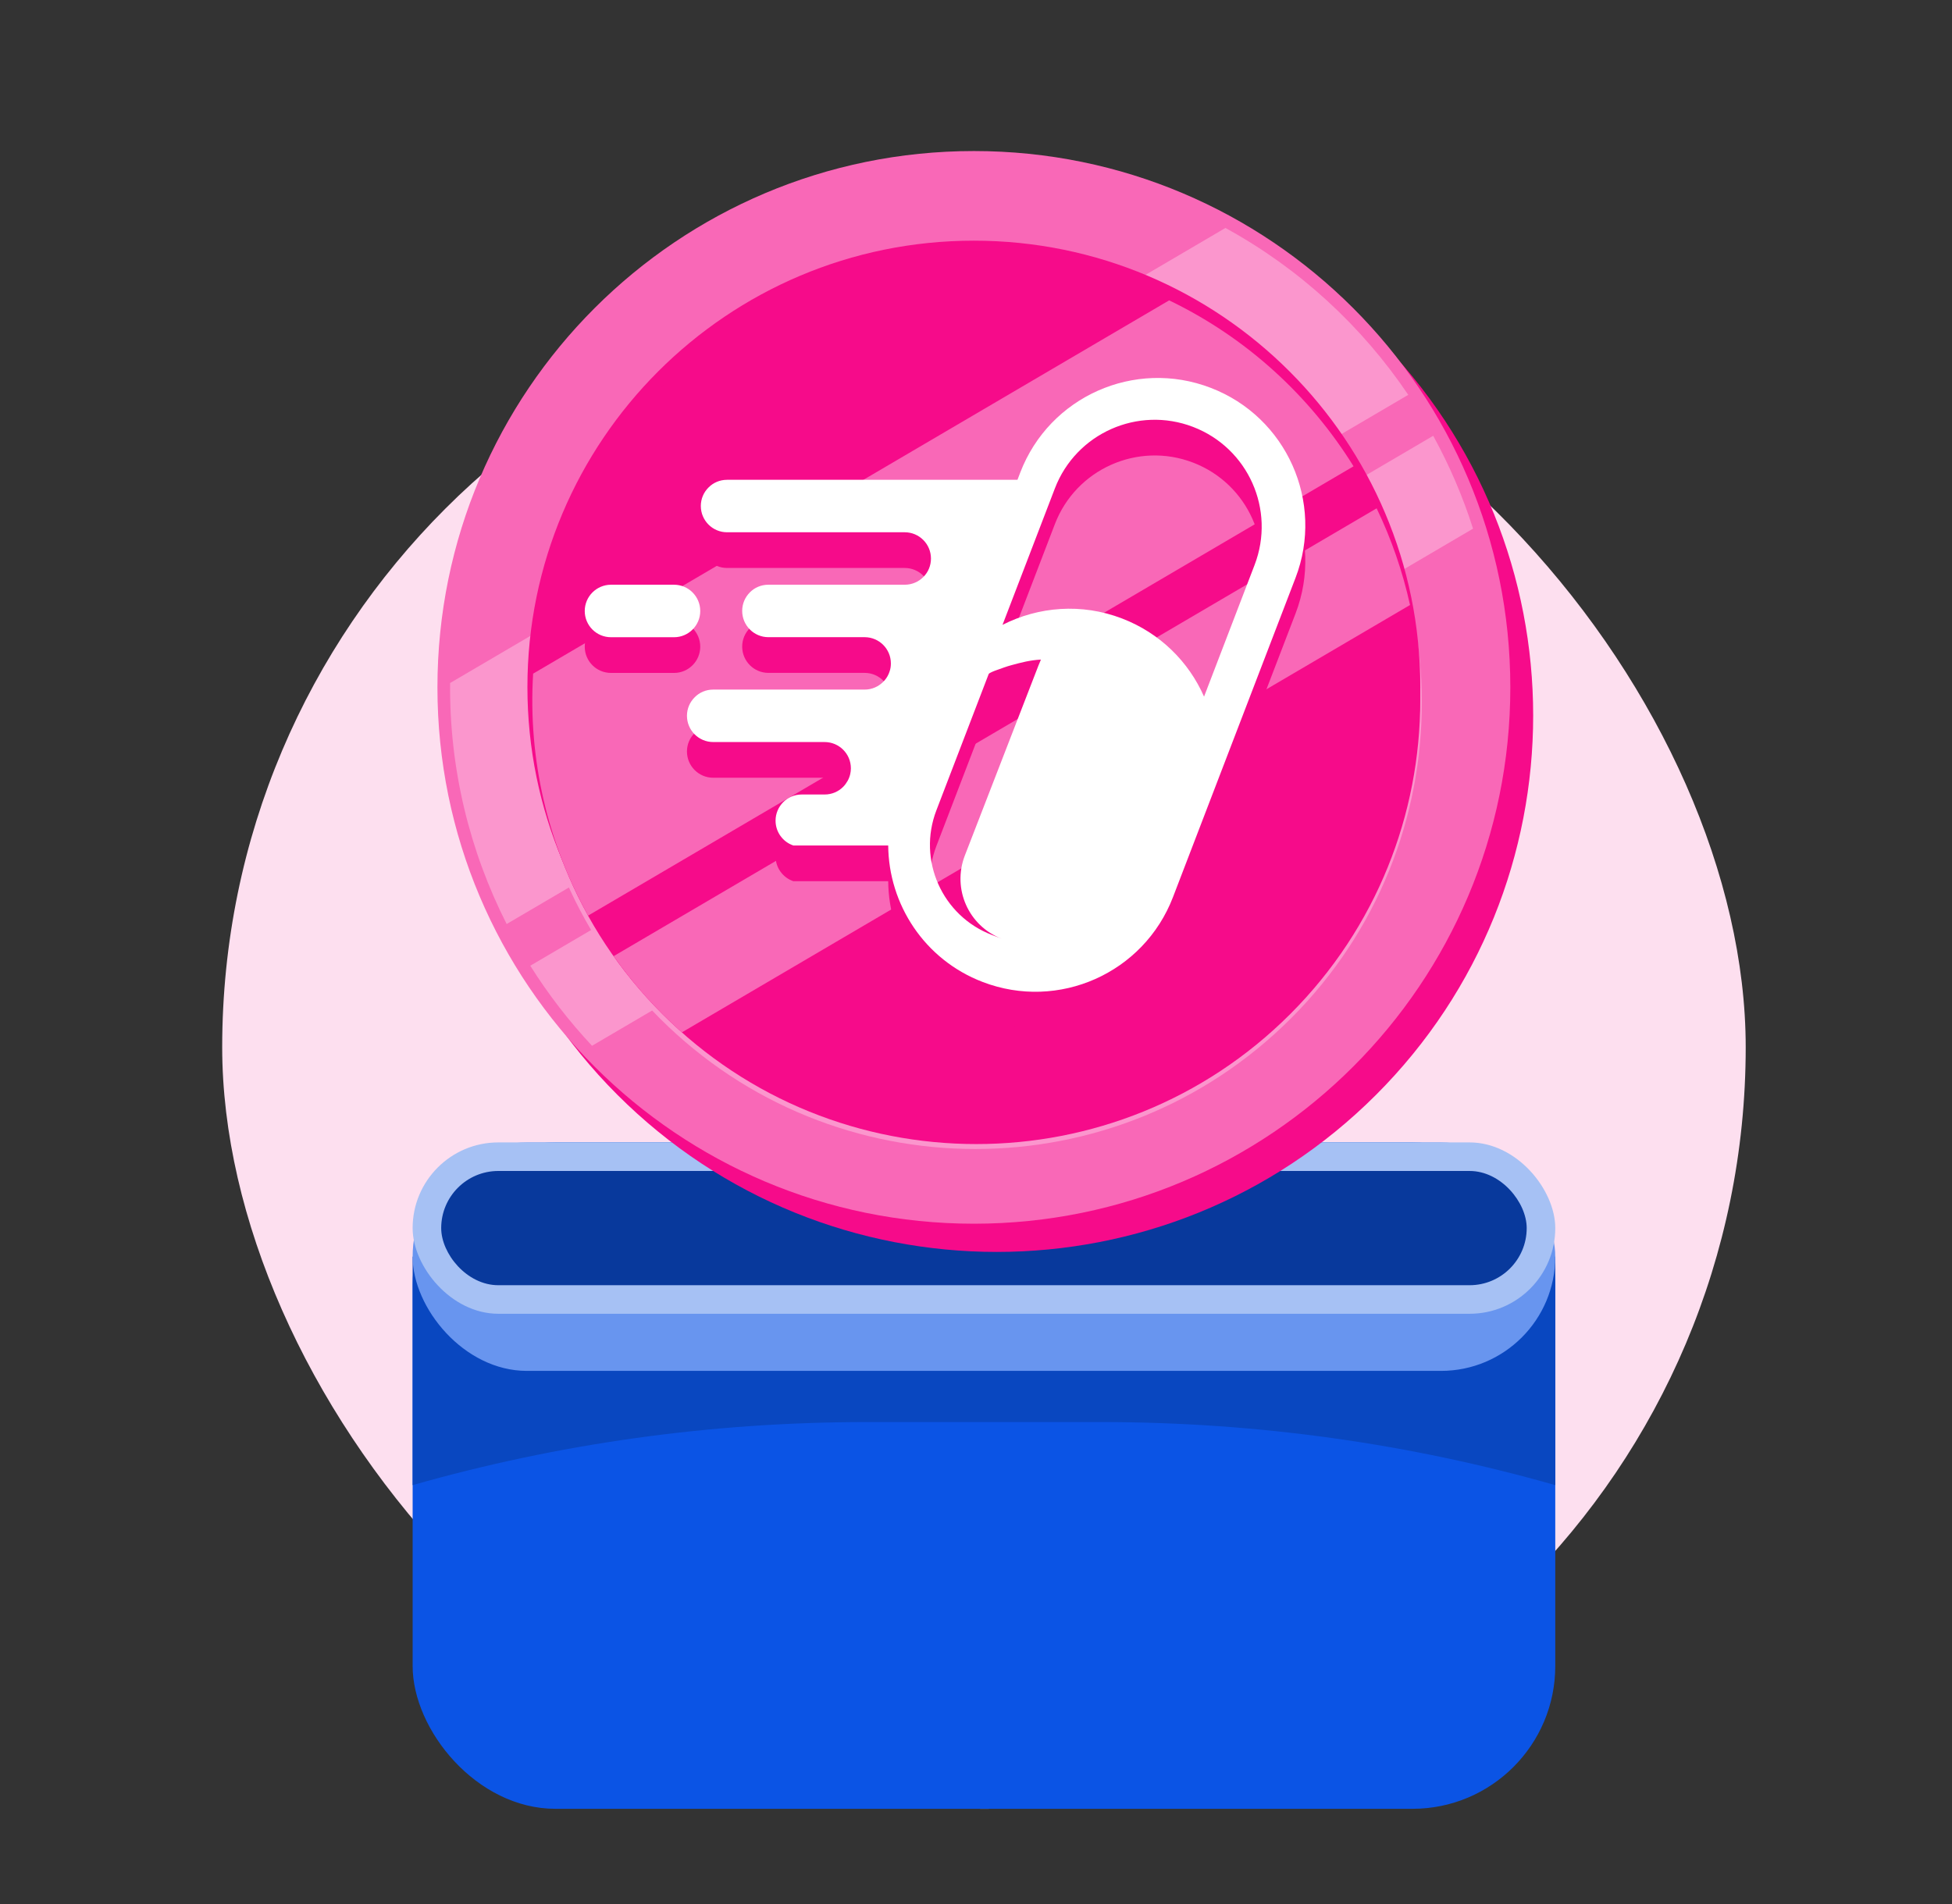 <svg width="41" height="40" viewBox="0 0 41 40" fill="none" xmlns="http://www.w3.org/2000/svg">
<rect x="0" y="0" width="41" height="40" fill="#333333" stroke="none"/>
<rect x="4.667" y="6" width="32" height="32" rx="16" fill="#FDDFEF"/>
<rect x="8.667" y="24" width="24" height="14" rx="3" fill="#0B54E5"/>
<path d="M32.667 26.4C32.667 26.4 32.667 29.575 32.667 30.532V31.2C29.642 30.338 26.439 29.875 23.123 29.875H18.21C14.895 29.875 11.692 30.338 8.667 31.2V30.532C8.667 29.575 8.667 26.4 8.667 26.4L32.667 26.4Z" fill="#0947C0"/>
<rect x="8.667" y="24" width="24" height="4.8" rx="2.4" fill="#6895EF"/>
<rect x="8.667" y="24" width="24" height="3.6" rx="1.8" fill="#A6C1F4"/>
<rect x="9.267" y="24.6" width="22.8" height="2.4" rx="1.2" fill="#08399C"/>
<g clip-path="url(#clip0_53_8952)">
<path d="M28.903 23C33.303 18.6 33.303 11.466 28.903 7.065C24.503 2.665 17.369 2.665 12.968 7.065C8.568 11.466 8.568 18.6 12.968 23C17.369 27.401 24.503 27.401 28.903 23Z" fill="#F60B8A"/>
<path d="M20.456 25.708C26.678 25.708 31.723 20.663 31.723 14.441C31.723 8.218 26.678 3.173 20.456 3.173C14.233 3.173 9.188 8.218 9.188 14.441C9.188 20.663 14.233 25.708 20.456 25.708Z" fill="#F968B7"/>
<path d="M29.579 8.295C28.607 6.853 27.296 5.641 25.739 4.789L9.454 14.349C9.437 16.148 9.863 17.876 10.642 19.412L29.579 8.295Z" fill="#FB96CD"/>
<path d="M30.94 11.106C30.724 10.427 30.443 9.774 30.103 9.155L11.138 20.288C11.515 20.889 11.95 21.452 12.435 21.97L30.94 11.106Z" fill="#FB96CD"/>
<path d="M27.118 21.392C30.78 17.73 30.78 11.793 27.118 8.131C23.456 4.469 17.519 4.469 13.857 8.131C10.195 11.793 10.195 17.73 13.857 21.392C17.519 25.054 23.456 25.054 27.118 21.392Z" fill="#FB96CD"/>
<path d="M20.455 23.811C25.634 23.811 29.832 19.613 29.832 14.434C29.832 9.255 25.634 5.056 20.455 5.056C15.276 5.056 11.078 9.255 11.078 14.434C11.078 19.613 15.276 23.811 20.455 23.811Z" fill="#F60B8A"/>
<path d="M27.1 21.304C30.741 17.662 30.741 11.759 27.1 8.117C23.458 4.476 17.555 4.476 13.913 8.117C10.272 11.759 10.272 17.662 13.913 21.304C17.555 24.945 23.458 24.945 27.1 21.304Z" fill="#F60B8A"/>
<path d="M24.557 6.31L11.198 14.152C11.087 15.972 11.514 17.724 12.353 19.235L28.43 9.796C27.508 8.311 26.174 7.088 24.557 6.31Z" fill="#F968B7"/>
<path d="M28.915 10.679L12.889 20.087C13.302 20.673 13.783 21.211 14.321 21.689L29.616 12.71C29.461 12.003 29.224 11.322 28.915 10.679Z" fill="#F968B7"/>
<path d="M14.708 13.586C14.708 13.282 14.462 13.034 14.156 13.034H12.832C12.528 13.036 12.282 13.282 12.282 13.586C12.282 13.89 12.528 14.137 12.834 14.137H14.158C14.46 14.137 14.708 13.891 14.708 13.586Z" fill="#F60B8A"/>
<path d="M25.428 8.897C23.832 8.284 22.043 9.08 21.43 10.676L21.371 10.83H20.23H17.821H15.27C15.117 10.83 14.979 10.892 14.881 10.992C14.781 11.092 14.72 11.229 14.72 11.38C14.72 11.684 14.966 11.932 15.271 11.932H19.003C19.306 11.932 19.554 12.178 19.554 12.484C19.554 12.637 19.493 12.774 19.393 12.873C19.293 12.973 19.155 13.034 19.004 13.034H16.139C15.986 13.034 15.848 13.095 15.75 13.195C15.65 13.295 15.589 13.433 15.589 13.584C15.589 13.888 15.835 14.136 16.14 14.136H18.161C18.464 14.136 18.712 14.382 18.712 14.687C18.712 14.747 18.704 14.803 18.685 14.855C18.678 14.876 18.672 14.894 18.663 14.913C18.636 14.974 18.597 15.03 18.549 15.076C18.449 15.176 18.312 15.237 18.161 15.237H14.979C14.827 15.237 14.689 15.298 14.591 15.399C14.49 15.499 14.429 15.636 14.429 15.787C14.429 16.091 14.675 16.339 14.981 16.339H17.32C17.624 16.339 17.872 16.585 17.872 16.891C17.872 16.933 17.867 16.974 17.858 17.013C17.846 17.064 17.828 17.113 17.802 17.157C17.777 17.201 17.746 17.244 17.711 17.279C17.611 17.38 17.473 17.441 17.322 17.441H16.84C16.687 17.441 16.55 17.502 16.451 17.602C16.351 17.702 16.29 17.84 16.29 17.991C16.29 18.232 16.446 18.439 16.663 18.512H18.656C18.665 19.748 19.417 20.911 20.639 21.379C22.235 21.992 24.024 21.194 24.637 19.598L27.212 12.888C27.822 11.299 27.024 9.508 25.428 8.897ZM21.816 14.721L20.264 18.727C19.997 19.424 20.344 20.204 21.04 20.471L20.833 20.391C19.789 19.991 19.266 18.819 19.668 17.773C19.668 17.773 20.763 14.92 20.766 14.911C20.776 14.884 20.904 14.838 20.933 14.828C21.043 14.789 21.143 14.75 21.255 14.721C21.456 14.667 21.624 14.621 21.863 14.606C21.855 14.636 21.846 14.645 21.816 14.721ZM26.351 12.62L25.29 15.385C24.97 14.657 24.37 14.051 23.567 13.743C22.715 13.416 21.81 13.494 21.057 13.877L22.157 11.01C22.601 9.853 23.9 9.274 25.058 9.718C26.217 10.162 26.796 11.46 26.351 12.62Z" fill="#F60B8A"/>
<path d="M14.708 12.836C14.708 12.532 14.462 12.284 14.156 12.284H12.832C12.528 12.286 12.282 12.532 12.282 12.836C12.282 13.14 12.528 13.387 12.834 13.387H14.158C14.46 13.387 14.708 13.141 14.708 12.836Z" fill="white"/>
<path d="M25.428 8.147C23.832 7.534 22.043 8.33 21.43 9.926L21.371 10.08H20.23H17.821H15.27C15.117 10.08 14.979 10.142 14.881 10.242C14.781 10.342 14.72 10.479 14.72 10.63C14.72 10.934 14.966 11.182 15.271 11.182H19.003C19.306 11.182 19.554 11.428 19.554 11.734C19.554 11.887 19.493 12.024 19.393 12.123C19.293 12.223 19.155 12.284 19.004 12.284H16.139C15.986 12.284 15.848 12.345 15.75 12.445C15.65 12.545 15.589 12.683 15.589 12.834C15.589 13.138 15.835 13.386 16.14 13.386H18.161C18.464 13.386 18.712 13.632 18.712 13.937C18.712 13.997 18.704 14.053 18.685 14.105C18.678 14.126 18.672 14.144 18.663 14.163C18.636 14.224 18.597 14.28 18.549 14.326C18.449 14.426 18.312 14.487 18.161 14.487H14.979C14.827 14.487 14.689 14.548 14.591 14.649C14.49 14.749 14.429 14.886 14.429 15.037C14.429 15.341 14.675 15.589 14.981 15.589H17.32C17.624 15.589 17.872 15.835 17.872 16.141C17.872 16.183 17.867 16.224 17.858 16.263C17.846 16.314 17.828 16.363 17.802 16.407C17.777 16.451 17.746 16.494 17.711 16.529C17.611 16.63 17.473 16.691 17.322 16.691H16.84C16.687 16.691 16.55 16.752 16.451 16.852C16.351 16.952 16.29 17.09 16.29 17.241C16.29 17.482 16.446 17.689 16.663 17.762H18.656C18.665 18.998 19.417 20.161 20.639 20.629C22.235 21.242 24.024 20.444 24.637 18.848L27.212 12.138C27.822 10.549 27.024 8.758 25.428 8.147ZM21.816 13.971L20.264 17.977C19.997 18.674 20.344 19.454 21.04 19.721L20.833 19.641C19.789 19.241 19.266 18.069 19.668 17.023C19.668 17.023 20.763 14.17 20.766 14.161C20.776 14.134 20.904 14.088 20.933 14.078C21.043 14.039 21.143 14 21.255 13.971C21.456 13.917 21.624 13.871 21.863 13.856C21.855 13.886 21.846 13.895 21.816 13.971ZM26.351 11.87L25.29 14.635C24.97 13.907 24.37 13.301 23.567 12.993C22.715 12.666 21.81 12.744 21.057 13.127L22.157 10.26C22.601 9.103 23.9 8.524 25.058 8.968C26.217 9.412 26.796 10.71 26.351 11.87Z" fill="white"/>
</g>
<defs>
<clipPath id="clip0_53_8952">
<rect width="24" height="24" fill="white" transform="translate(8.667 3)"/>
</clipPath>
</defs>
</svg>
